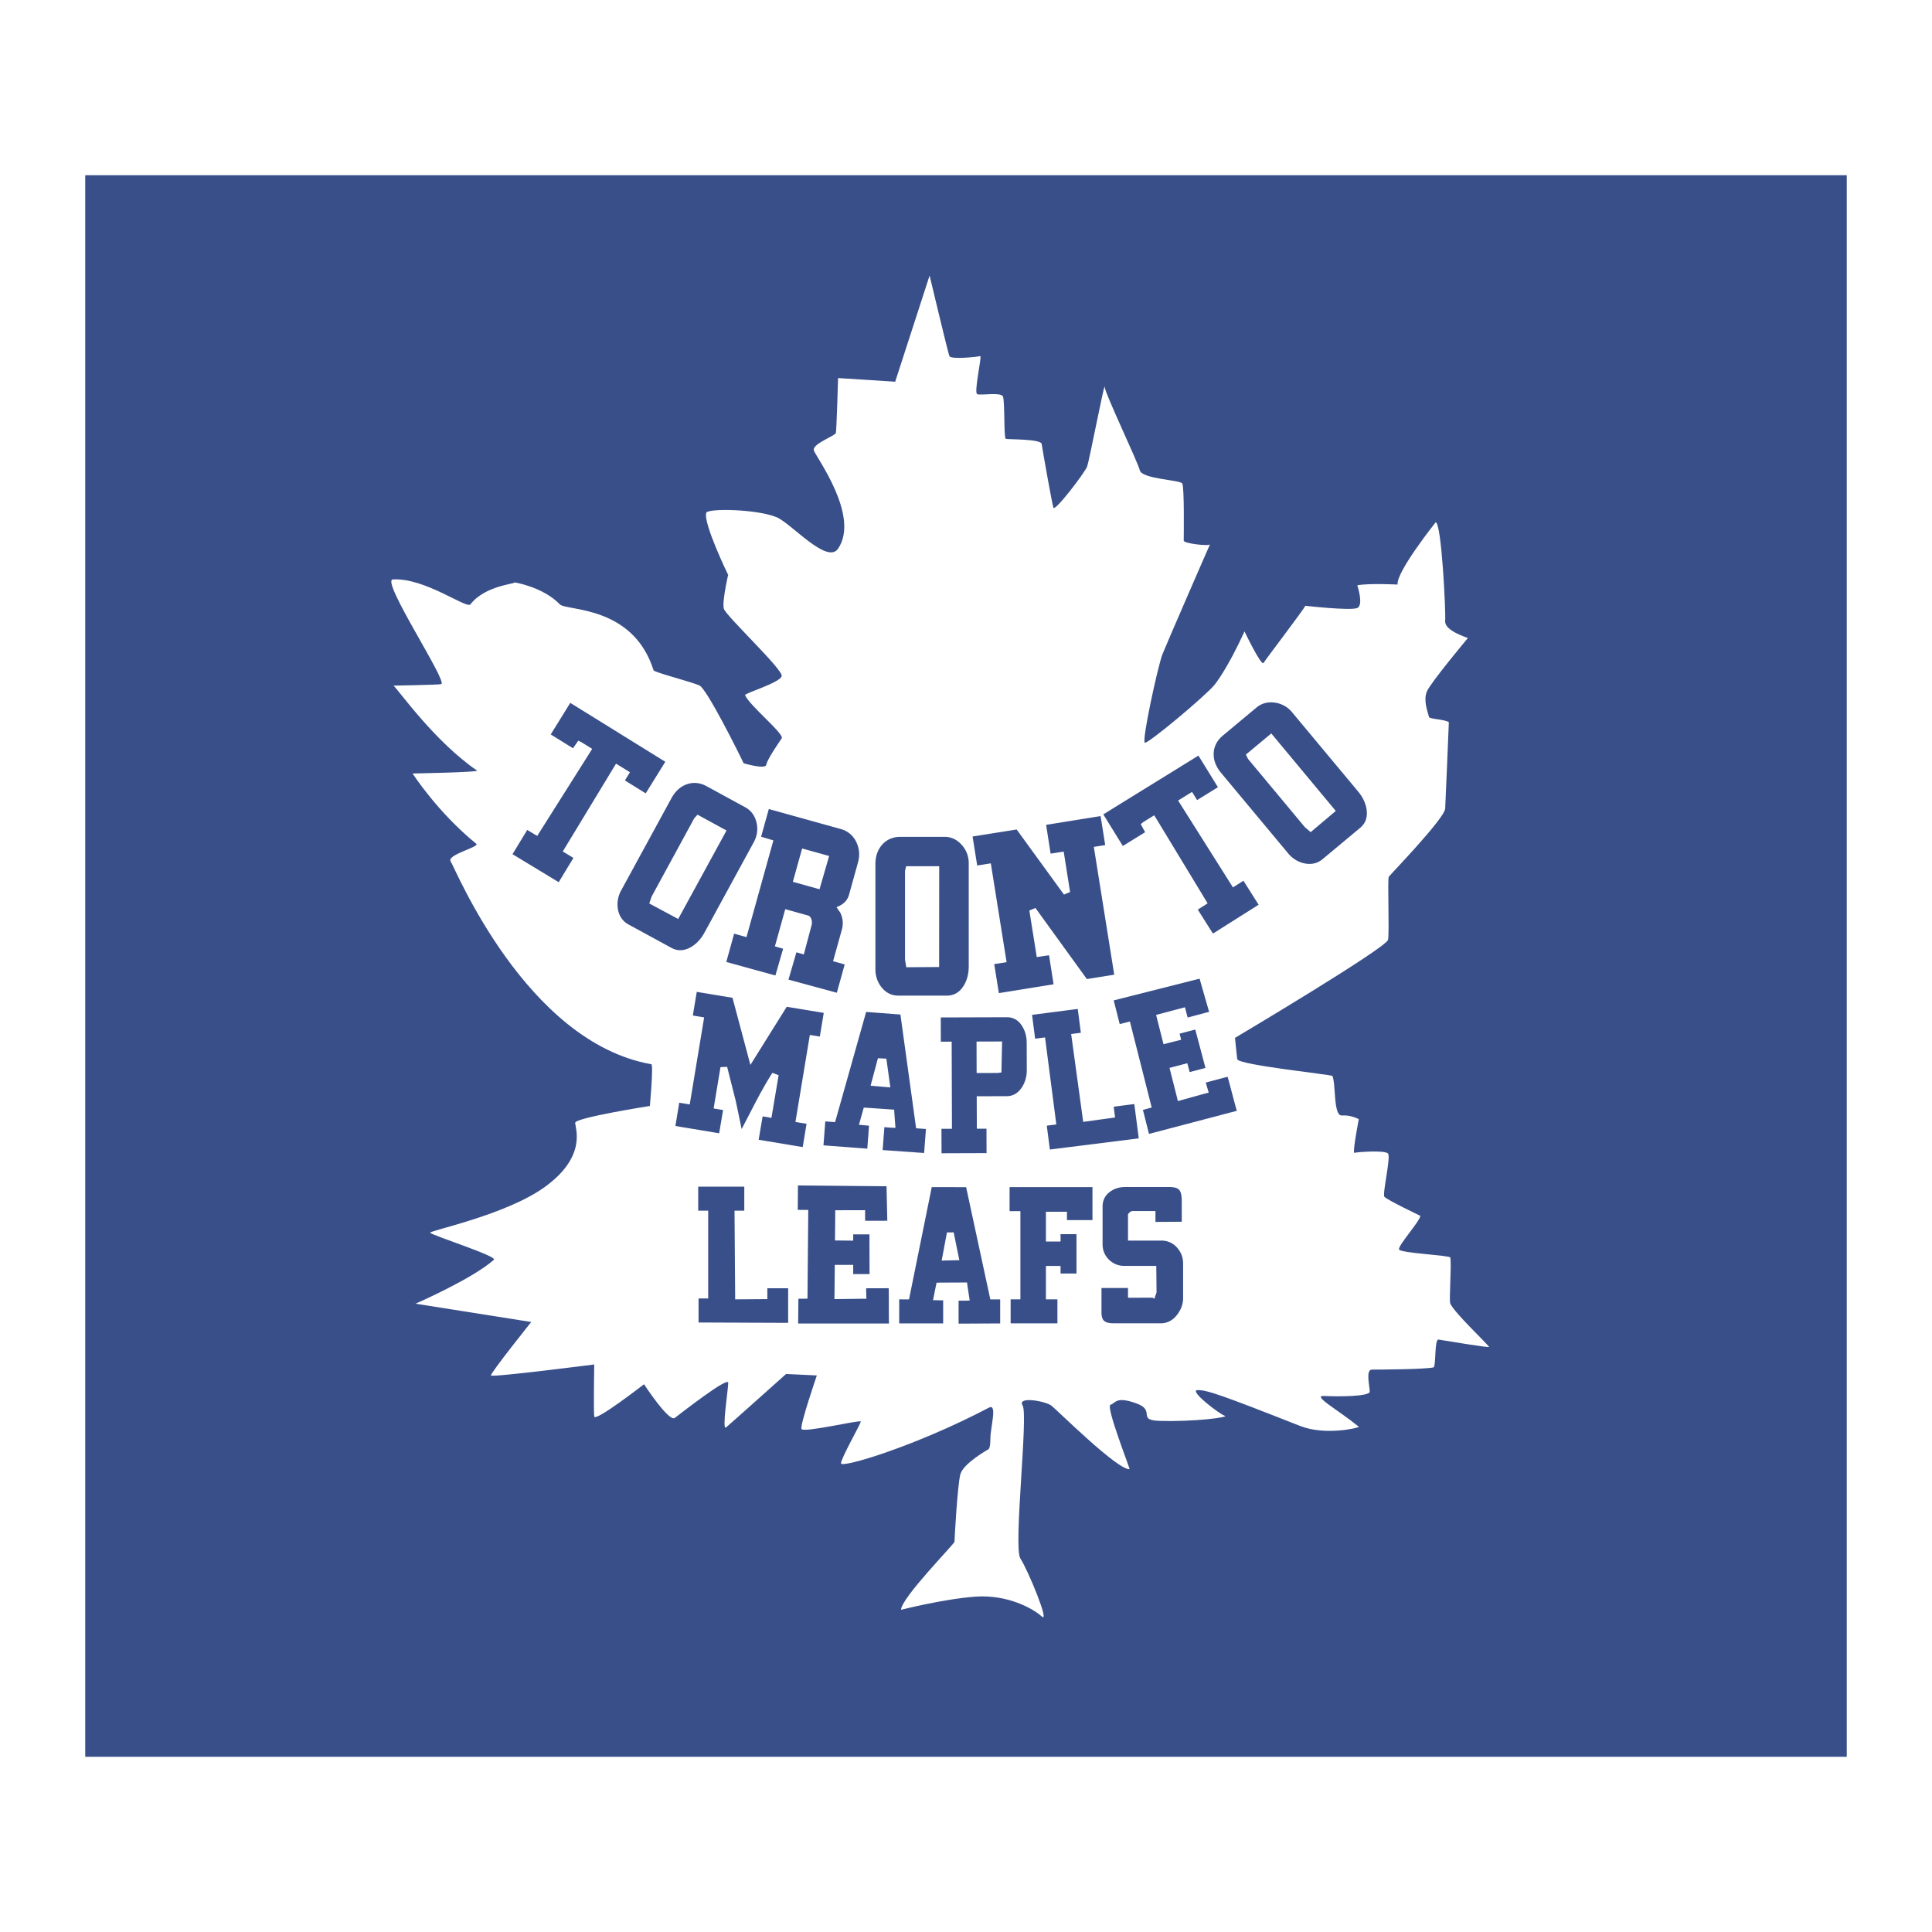 <svg xmlns="http://www.w3.org/2000/svg" width="2500" height="2500" viewBox="0 0 192.756 192.756"><g fill-rule="evenodd" clip-rule="evenodd"><path fill="#fff" d="M0 0h192.756v192.756H0V0z"/><path fill="#394f89" d="M184.252 175.272H8.504V17.484h175.748v157.788z"/><path d="M92.747 27.489l-3.434 10.594-5.699-.365s-.146 5.188-.219 5.48c-.073.292-2.411 1.096-2.192 1.753s4.624 6.545 2.411 9.791c-1.096 1.607-4.681-2.537-6.137-3.142-1.955-.811-6.866-.904-7.014-.438-.327 1.028 2.191 6.217 2.192 6.211.146-.731-.657 2.63-.438 3.36.219.73 5.919 6.064 5.772 6.722-.146.657-3.729 1.715-3.653 1.899.424 1.034 3.945 3.873 3.653 4.311-.292.439-1.461 2.119-1.534 2.63-.073.512-2.266-.146-2.266-.146-.438-.95-3.652-7.379-4.383-7.745-.73-.365-4.534-1.313-4.603-1.534-2.046-6.503-8.711-5.908-9.352-6.576-1.681-1.753-4.53-2.192-4.53-2.192.219.146-2.923.292-4.384 2.192-.38.494-4.535-2.673-7.745-2.484-1.242.073 5.566 10.299 4.822 10.448-.365.073-4.749.146-4.749.146.64.635 4.165 5.626 8.329 8.475.249.17-6.43.292-6.43.292s2.485 3.872 6.357 7.014c.38.309-2.996 1.096-2.557 1.754.438.658 7.525 18.047 20.02 20.238.228.04-.146 4.165-.146 4.165s-7.452 1.17-7.452 1.681 1.221 3.353-3.069 6.429c-3.873 2.776-11.398 4.312-11.398 4.53s6.752 2.348 6.356 2.703c-2.119 1.9-7.817 4.384-7.817 4.384l11.543 1.826s-4.092 5.115-4.018 5.334c.073.219 10.302-1.096 10.302-1.096s-.073 4.604 0 5.188c.073.585 4.968-3.215 4.968-3.215s2.484 3.799 3.069 3.36c.584-.438 5.333-4.164 5.333-3.507s-.658 4.822-.219 4.457c.438-.365 5.991-5.334 5.991-5.334l3.068.146s-1.681 4.896-1.534 5.334c.146.438 5.918-.95 5.918-.731 0 .22-1.973 3.653-1.973 4.165s7.38-1.681 14.759-5.553c.871-.456.146 1.973.146 3.068 0 1.097-.221 1.097-.221 1.097s-2.483 1.388-2.776 2.484c-.292 1.096-.584 6.502-.584 6.722 0 .219-5.333 5.626-5.333 6.795 0 0 4.312-1.096 7.452-1.314 3.143-.22 5.699 1.168 6.576 1.972s-1.389-4.676-2.119-5.771c-.73-1.097.805-14.321.221-15.271-.584-.95 2.264-.439 2.848 0 .586.438 6.576 6.425 7.818 6.356.084-.005-2.41-6.283-1.898-6.43s.512-.878 2.557-.146 0 1.681 2.338 1.754c3.451.107 7.014-.365 6.502-.511-.512-.146-3.652-2.558-2.703-2.558.951 0 2.186.411 10.229 3.579 2.535.999 5.967.172 5.846.073-2.072-1.691-4.75-3.141-3.434-3.068 1.314.073 4.529.072 4.529-.438s-.438-2.191.221-2.191c.656 0 5.242-.022 6.137-.22.275-.061.072-2.85.512-2.776.438.073 5.139.855 5.041.73-.508-.64-3.377-3.315-3.873-4.311-.146-.292.141-3.798 0-4.604-.039-.224-4.967-.438-5.113-.804s2.117-2.849 2.117-3.36c0 0-3.359-1.607-3.58-1.899-.219-.293.658-3.945.365-4.311-.291-.365-3.141-.146-3.359-.073-.221.073.438-3.361.438-3.361s-.803-.438-1.68-.365c-.877.073-.588-3.142-.951-3.945-.059-.132-9.424-1.096-9.498-1.68-.072-.585-.219-2.119-.219-2.119s15.125-8.987 15.27-9.791c.146-.804-.072-6.064.074-6.283.146-.219 5.525-5.766 5.625-6.795.018-.171.365-8.621.365-8.621-.365-.292-1.918-.315-1.973-.512-.152-.564-.584-1.681-.219-2.557.365-.877 4.092-5.333 4.092-5.333-.098-.058-2.338-.73-2.266-1.681.074-.95-.365-9.864-.949-9.864 0 0-3.953 4.955-3.799 6.21 0 0-2.85-.146-4.02.073 0 0 .658 1.973 0 2.265-.656.292-5.188-.219-5.188-.219-.146.365-3.945 5.333-4.164 5.699-.221.366-1.9-3.142-1.9-3.142-1.711 3.743-2.91 5.231-2.996 5.333-.947 1.145-6.576 5.845-6.941 5.772-.363-.073 1.316-7.745 1.754-8.841.439-1.096 4.822-11.178 4.75-10.959-.074.219-2.631-.073-2.631-.365s.074-5.334-.146-5.699c-.219-.365-4.018-.438-4.236-1.315s-3.508-7.745-3.508-8.329c0-.585-1.533 7.379-1.754 7.964-.219.584-3.215 4.53-3.359 4.092-.146-.438-1.098-5.846-1.17-6.357s-3.359-.438-3.58-.511c-.219-.073-.072-3.8-.291-4.238-.221-.438-2.193-.073-2.559-.219-.365-.146.512-3.872.293-3.799s-2.923.366-3.069 0c-.148-.364-1.975-8.036-1.975-8.036z" fill="#fff"/><path d="M54.946 73.275c.413.255 1.829 1.134 2.222 1.379l.523-.751.293.13 1.097.68-.176.286-5.305 8.399-.289-.168-.709-.43-1.468 2.422 4.609 2.793 1.467-2.422-1.061-.642 5.313-8.763 1.389.858-.175.288-.329.531 2.077 1.287 1.953-3.15-9.48-5.876-1.951 3.149zM68.514 78.25c-.635.229-1.148.698-1.527 1.393l-5.005 9.181a2.908 2.908 0 0 0-.374 1.407c0 .162.015.325.043.489.118.679.482 1.202 1.052 1.513l4.289 2.338c.625.341 1.292.306 1.982-.103.528-.315.973-.799 1.322-1.44l4.91-9.005a2.7 2.7 0 0 0 .272-1.95c-.159-.688-.546-1.216-1.119-1.528l-3.857-2.103c-.655-.359-1.343-.424-1.988-.192zm-1.148 13.277l-2.59-1.389.237-.69 4.253-7.811.325-.357 2.895 1.579-4.822 8.827-.298-.159zM75.937 83.48l1.224.365-2.684 9.65-1.231-.343-.785 2.823 4.9 1.348.771-2.667-.82-.238 1.033-3.711 2.28.635c.205.06.281.257.306.322.088.215.1.437.033.672l-.768 2.891-.737-.217-.792 2.727c.551.148 4.284 1.163 4.823 1.31l.785-2.825-1.159-.322.875-3.145c.062-.219.092-.438.092-.653 0-.351-.08-.696-.24-1.031l-.078-.117-.306-.441.35-.165c.463-.241.766-.606.9-1.084l.886-3.19c.081-.288.121-.57.121-.845A2.76 2.76 0 0 0 85.427 84a2.39 2.39 0 0 0-1.532-1.285l-7.188-1.999c-.134.475-.639 2.293-.77 2.764zm5.503 5.149l-2.337-.649.925-3.327 2.696.75-.96 3.318-.324-.092zM89.849 83.49c-.747 0-1.382.271-1.837.784-.447.505-.673 1.163-.673 1.954v10.457c0 .695.207 1.309.617 1.823.429.539.999.824 1.648.824h4.884c.712 0 1.281-.35 1.691-1.04.313-.528.472-1.166.472-1.897V86.139c0-.704-.234-1.324-.695-1.842-.469-.528-1.062-.807-1.714-.807h-4.393zm.522 12.725l-.077-.46v-8.866l.114-.469 3.297.001-.008 10.059-3.278.022-.048-.287zM104.371 82.296l.449 2.872 1.305-.204.637 4.035-.609.253-4.721-6.493-4.398.7.461 2.894 1.359-.217 1.574 9.858-1.234.196.463 2.894 5.459-.881c-.076-.491-.375-2.408-.453-2.898l-1.225.18-.74-4.643.609-.252s4.896 6.769 5.131 7.091l2.729-.435-2.035-12.751 1.135-.181c-.078-.494-.381-2.4-.461-2.894l-5.435.876zM125.373 70.581l-3.375 2.812c-.574.479-.889 1.093-.908 1.777l-.002.079c0 .646.248 1.27.734 1.854l6.695 8.033c.443.535.996.873 1.641 1.005.674.14 1.295-.005 1.793-.42l3.752-3.127c.549-.457.762-1.089.635-1.88-.098-.608-.385-1.2-.852-1.762l-6.566-7.879a2.691 2.691 0 0 0-1.715-.97c-.695-.105-1.33.06-1.832.478zm5.176 12.255l-.359-.306-5.674-6.811-.213-.438.205-.167 2.328-1.939 6.434 7.733-2.504 2.115-.217-.187zM69.123 101.32l1.13.187-1.438 8.683-1.046-.173-.384 2.323 4.365.726.394-2.316-.945-.16.684-4.122.664-.028.865 3.424.583 2.781 1.167-2.245c.04-.078 1.015-1.997 1.902-3.366l.62.239-.718 4.256-.879-.15-.397 2.333 4.397.732c.076-.463.308-1.861.383-2.322l-1.107-.184.054-.334 1.382-8.349.996.165.391-2.365-3.692-.61-3.626 5.801-1.787-6.698-3.564-.59c-.08.462-.317 1.898-.394 2.362zM100.445 101.49l-6.586.021.008 2.418 1.082-.004.027 8.695-1.047.003.008 2.438 4.491-.015c0-.473-.006-1.965-.006-2.438l-.963.004-.012-3.237 2.992-.01c.607-.001 1.107-.281 1.482-.833.348-.51.523-1.108.521-1.776l-.008-2.707c-.002-.667-.172-1.255-.504-1.75-.362-.539-.862-.811-1.485-.809zm-3.007 5.227l-.008-2.8 2.549-.008-.066 3.088-.35.053-2.123.006-.002-.339zM73.918 118.394H69.66v2.396h.997v8.758h-.961v2.397l8.938.036v-3.453h-2.075v1.084l-3.213.024v-.342l-.062-8.508.342.003h.632v-2.396l-.34.001zM108.656 118.438h-7.93v2.396h1.08v8.801h-.975v2.396h4.668v-2.396h-1.148v-3.329h1.461v.752h1.59v-3.925h-1.59v.733h-1.461v-2.969h2.1v.832h2.545v-3.292l-.34.001zM112.244 118.43c-.594 0-1.115.173-1.553.513-.449.349-.686.84-.686 1.419v3.776c0 .596.209 1.107.619 1.521.416.418.945.639 1.533.639h3.205l.029 2.647c0 .005-.146.414-.146.414l-.078.226-.167-.117-2.459.01v-.976h-2.646v2.51c.037.68.23 1.012 1.227 1.012h4.715c.434 0 1.061-.146 1.596-.839.402-.521.607-1.08.607-1.663v-3.457c0-.606-.203-1.14-.6-1.585a2.028 2.028 0 0 0-1.555-.705h-3.34l-.004-.382v-2.247l.076-.095c.096-.116.213-.225.424-.225h2.24v1.083l2.623-.016v-2.049c0-1.209-.342-1.359-1.123-1.415h-4.537v.001zM90.749 129.366l-.055.272-.98-.001-.001 2.397h4.386v-2.298a953.9 953.9 0 0 0-1.011-.017l.228-1.139.124-.604.279-.009 2.762-.014.037.272.056.388.173 1.138-.392.018h-.716v2.29l4.149-.021v-2.397l-.984-.001s-2.303-10.688-2.414-11.197l-3.43-.002-2.211 10.925zm3.201-3.596l.528-2.812.669-.004.568 2.772-1.765.044zM79.59 120.707c.312.004 1.051.01 1.051.01l-.079 8.849-.907.013-.022 2.468c.612.003 8.411-.002 9.063 0-.038-.558 0-3.029-.034-3.521l-2.252.007.03 1.05-.352-.008-2.84.037.01-.347.028-3.067h1.836s.008.653 0 .918l1.633-.001-.011-3.962h-1.623c.012.119 0 .627 0 .627l-1.813-.018.027-3.015 2.979-.007-.003.344.002.715 2.214-.006-.078-3.439c-.186-.002-8.211-.075-8.837-.082l-.022 2.435zM83.392 111.688l-.076.268-.977-.074-.181 2.39 4.373.33.172-2.291c-.275-.024-1.006-.092-1.006-.092l.481-1.712.278.013 2.756.192.015.274.026.393.088 1.146-.393-.013s-.402-.029-.713-.054l-.173 2.284 4.138.292.182-2.392-.981-.075s-1.495-10.831-1.565-11.347l-3.42-.26-3.024 10.728zm4.956-3.237l-1.489-.132.733-2.741.842.046.395 2.867-.481-.04zM107.191 100.706l-4.223.547c.059.467.246 1.91.309 2.377l.986-.128 1.127 8.685-.953.123.309 2.379 8.869-1.113-.445-3.426-2.057.267c.021.176.139 1.075.139 1.075l-3.184.438-.043-.338-1.156-8.429.34-.042.627-.082-.309-2.377-.336.044zM119.029 75.72l-8.951 5.531 1.947 3.152 2.225-1.373-.438-.803.246-.205 1.098-.678.178.285 5.15 8.496-.279.183-.701.442 1.512 2.395 4.557-2.878c-.264-.418-1.248-1.977-1.514-2.395l-1.049.663-5.469-8.665 1.387-.86.18.285.328.531 2.078-1.285-1.947-3.154c-.245.153-.538.333-.538.333zM111.713 102.175l1.018-.258 2.174 8.578s-.617.171-.875.241c.115.452.488 1.93.607 2.394.592-.152 8.135-2.14 8.766-2.304-.178-.529-.77-2.929-.928-3.397l-2.176.579c.088.306.295 1.009.295 1.009l-.344.081-2.736.759-.078-.339-.752-2.974 1.775-.466s.174.63.232.886c.422-.11 1.17-.307 1.58-.416-.139-.519-.879-3.311-1.018-3.829-.395.105-1.143.3-1.568.413.041.113.158.606.158.606l-1.758.444-.74-2.923 2.879-.764.084.332s.105.395.186.692l2.139-.569c-.146-.508-.811-2.82-.949-3.307-.18.046-7.959 2.015-8.568 2.167l.597 2.365z" fill="#394f89"/></g></svg>
